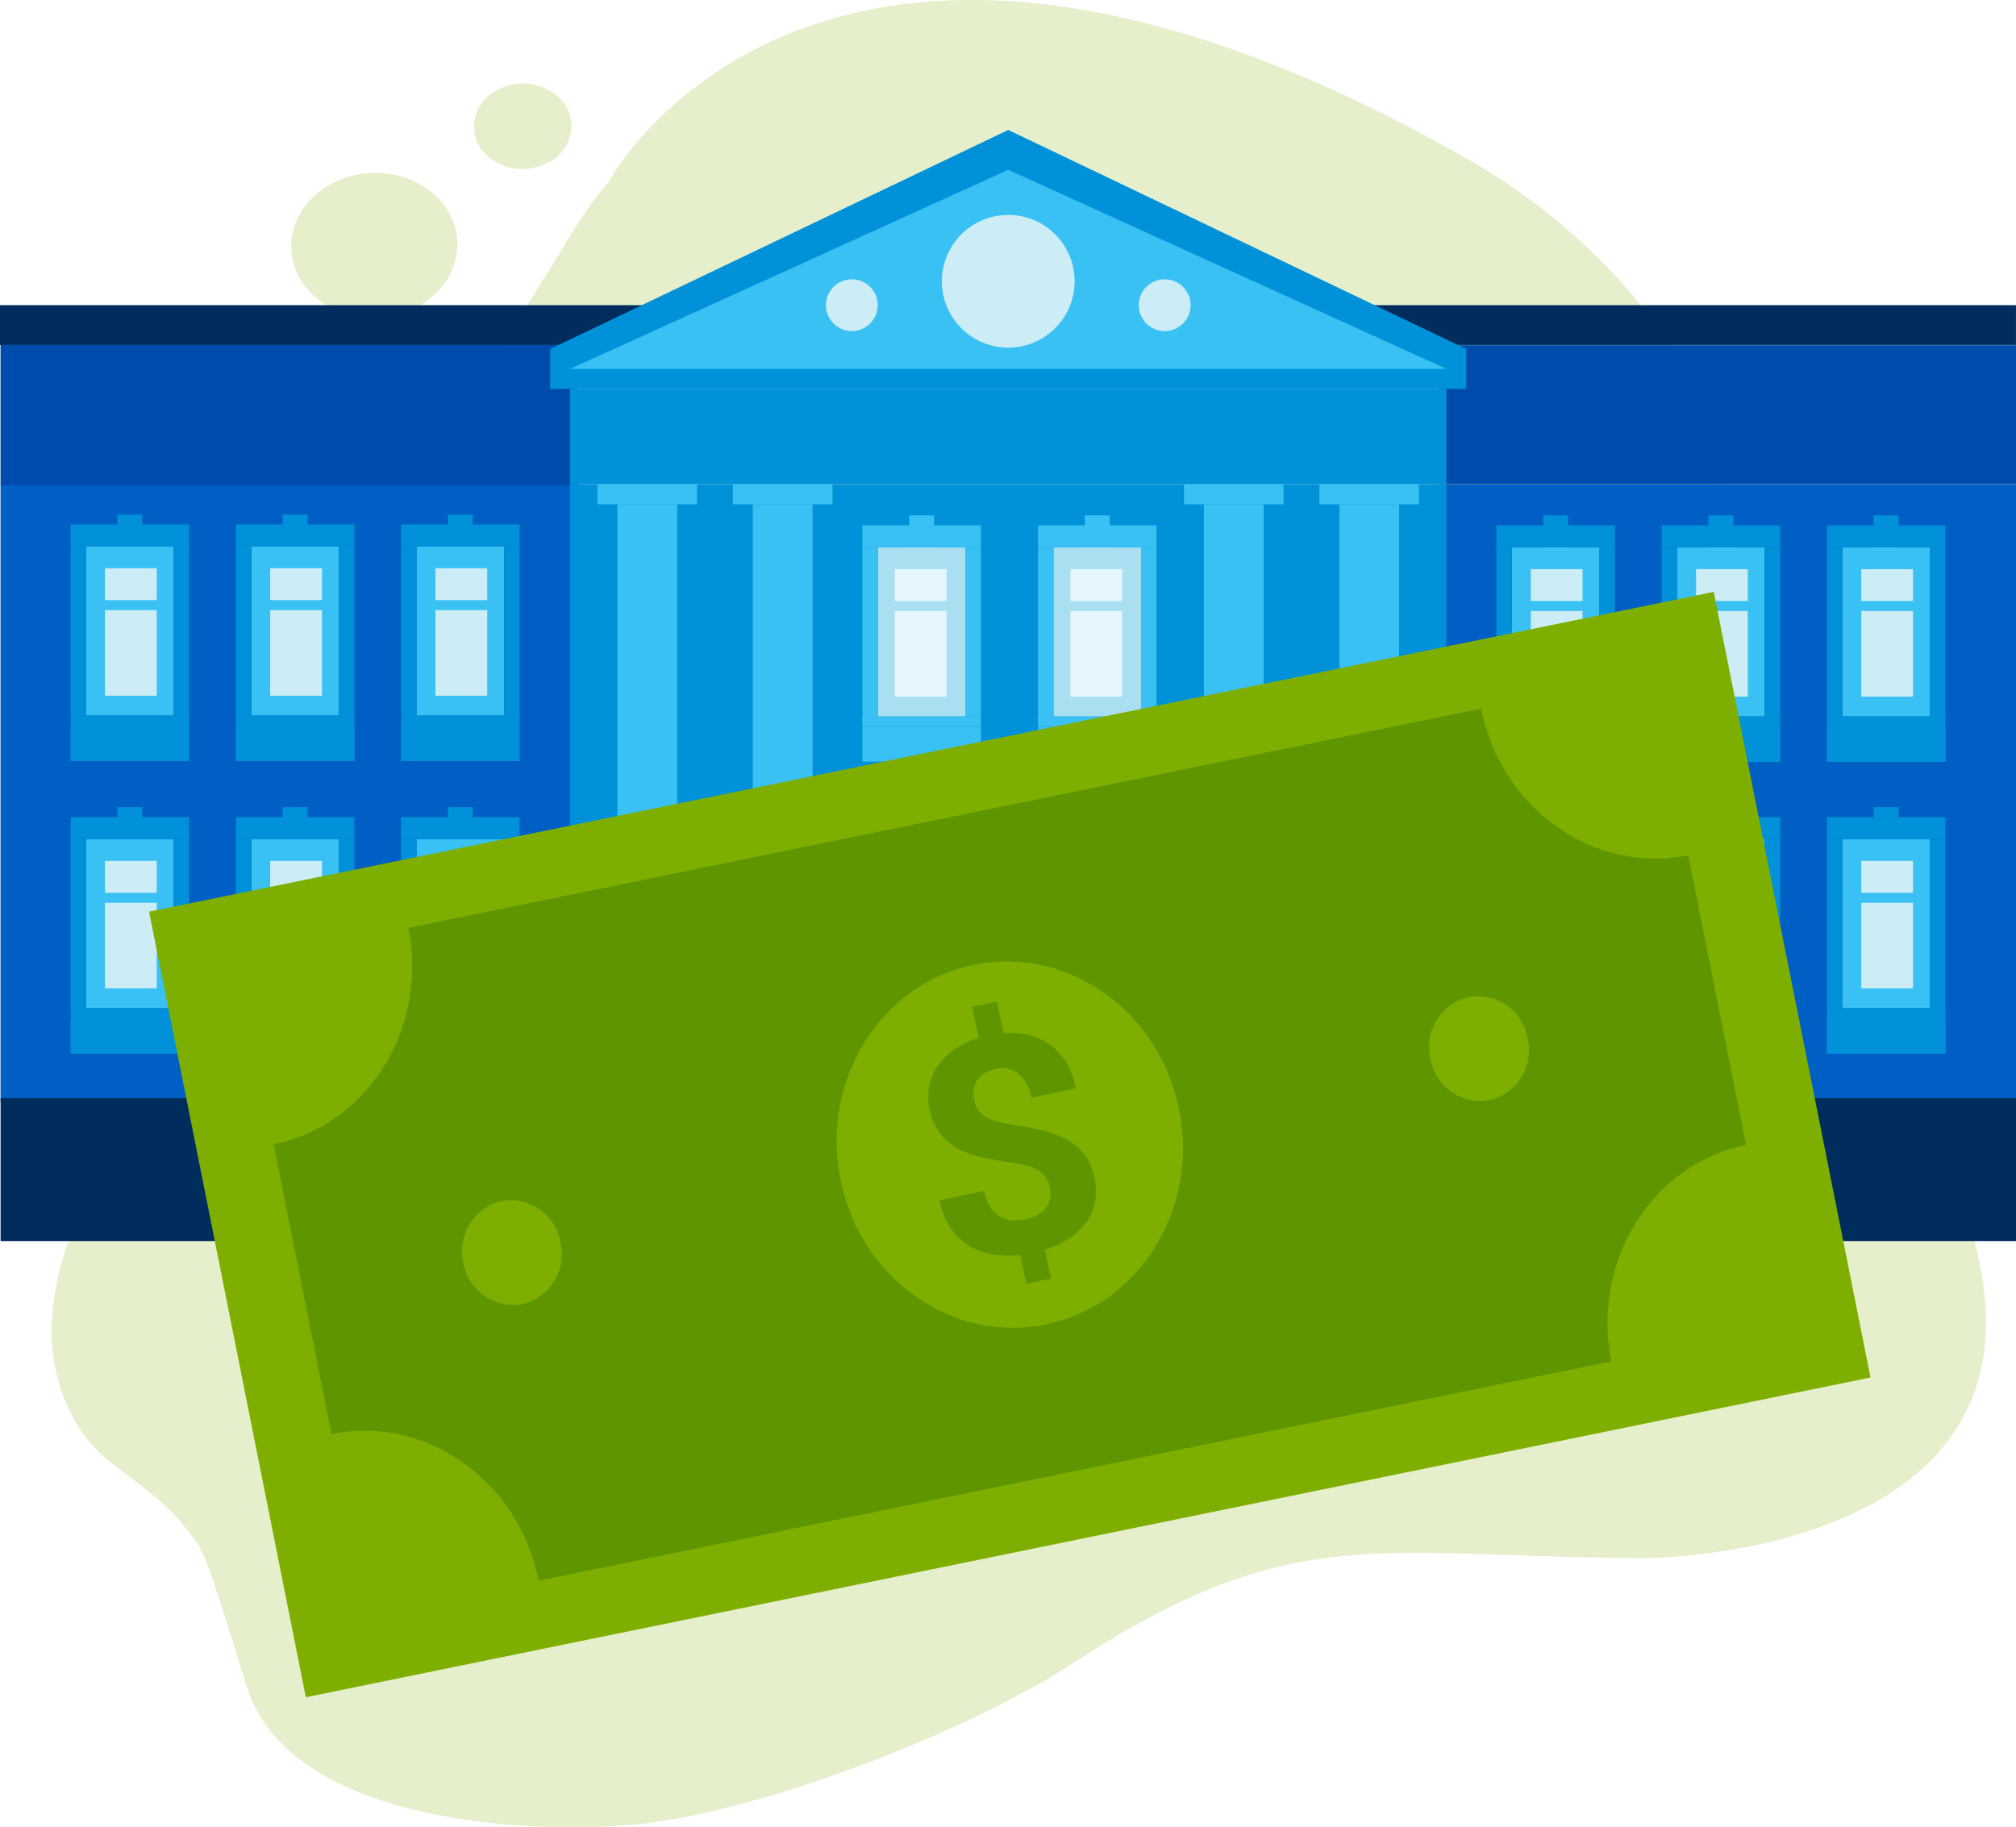 <svg id="Group_11863" data-name="Group 11863" xmlns="http://www.w3.org/2000/svg" xmlns:xlink="http://www.w3.org/1999/xlink" width="200" height="181.302" viewBox="0 0 200 181.302">
  <defs>
    <style>
      .cls-1 {
        fill: none;
      }

      .cls-2 {
        clip-path: url(#clip-path);
      }

      .cls-3 {
        opacity: 0.2;
      }

      .cls-4 {
        clip-path: url(#clip-path-3);
      }

      .cls-5 {
        fill: #7eaf00;
      }

      .cls-6 {
        clip-path: url(#clip-path-4);
      }

      .cls-7 {
        clip-path: url(#clip-path-5);
      }

      .cls-8 {
        fill: #005fc5;
      }

      .cls-9 {
        fill: #004cac;
      }

      .cls-10 {
        fill: #002d5e;
      }

      .cls-11 {
        mix-blend-mode: multiply;
        isolation: isolate;
      }

      .cls-12 {
        clip-path: url(#clip-path-7);
      }

      .cls-13 {
        fill: #0091d9;
      }

      .cls-14 {
        fill: #39c1f3;
      }

      .cls-15 {
        fill: #ccecf6;
      }

      .cls-16 {
        fill: #7ecbf2;
      }

      .cls-17 {
        fill: #aadff1;
      }

      .cls-18 {
        fill: #e6f6fe;
      }

      .cls-19 {
        fill: #5f9600;
      }
    </style>
    <clipPath id="clip-path">
      <rect id="Rectangle_9758" data-name="Rectangle 9758" class="cls-1" width="200" height="181.302"/>
    </clipPath>
    <clipPath id="clip-path-3">
      <rect id="Rectangle_9556" data-name="Rectangle 9556" class="cls-1" width="194.04" height="181.302"/>
    </clipPath>
    <clipPath id="clip-path-4">
      <rect id="Rectangle_9557" data-name="Rectangle 9557" class="cls-1" width="9.708" height="8.463"/>
    </clipPath>
    <clipPath id="clip-path-5">
      <rect id="Rectangle_9558" data-name="Rectangle 9558" class="cls-1" width="16.491" height="14.376"/>
    </clipPath>
    <clipPath id="clip-path-7">
      <rect id="Rectangle_9564" data-name="Rectangle 9564" class="cls-1" width="11.756" height="3.456"/>
    </clipPath>
  </defs>
  <g id="Group_11862" data-name="Group 11862" class="cls-2">
    <g id="Group_11799" data-name="Group 11799">
      <g id="Group_11798" data-name="Group 11798" class="cls-2">
        <g id="Group_11791" data-name="Group 11791" class="cls-3" transform="translate(2.98)">
          <g id="Group_11790" data-name="Group 11790">
            <g id="Group_11789" data-name="Group 11789" class="cls-4">
              <path id="Path_10751" data-name="Path 10751" class="cls-5" d="M198.786,125.958c-3.724-19.833-19.737-34.757-23.1-55.7-1.161-7.227-.563-14.212-1.82-21.445-2.6-14.941-15.021-26.719-25.525-32.758C83.5-21.231,62.623,18.107,62.623,18.107c-4.644,4.99-10.983,20.1-17.339,22.021-5.556,1.676-19.848-.34-25.407,1.582-3.625,1.253-7.663,2.444-9.934,5.887C6.133,53.376,3.414,59.818,6.794,68.03,10.51,77.057,15.022,86.7,16,96.252a34.534,34.534,0,0,1-1.161,13.423c-1.177,3.894-3.081,7.3-4.676,10.909a27.4,27.4,0,0,0-2.775,11.975c.132,4.4,1.964,9.313,5.334,12.085,3.947,3.247,6.09,4.166,9.163,8.552,1.327,1.894,4.329,12.816,5.168,14.991,5.123,13.279,30.017,13.96,39.832,12.654,12.392-1.649,31.594-9.145,41.8-15.786,21.847-14.22,29.664-10.6,56.727-10.449,0,0,38.757.04,33.372-28.646" transform="translate(-5.259 0)"/>
            </g>
          </g>
        </g>
        <g id="Group_11794" data-name="Group 11794" class="cls-3" transform="translate(47 8.296)">
          <g id="Group_11793" data-name="Group 11793">
            <g id="Group_11792" data-name="Group 11792" class="cls-6">
              <path id="Path_10752" data-name="Path 10752" class="cls-5" d="M92.012,16.731a3.985,3.985,0,0,1-1.822,5.79,5.219,5.219,0,0,1-6.617-1.509,3.985,3.985,0,0,1,1.822-5.79,5.219,5.219,0,0,1,6.617,1.509" transform="translate(-82.938 -14.64)"/>
            </g>
          </g>
        </g>
        <g id="Group_11797" data-name="Group 11797" class="cls-3" transform="translate(28.888 17.151)">
          <g id="Group_11796" data-name="Group 11796">
            <g id="Group_11795" data-name="Group 11795" class="cls-7">
              <path id="Path_10753" data-name="Path 10753" class="cls-5" d="M66.39,33.817c2.249,3.423.864,7.827-3.1,9.835s-8.991.862-11.241-2.562-.863-7.826,3.1-9.835,8.991-.861,11.24,2.562" transform="translate(-50.977 -30.266)"/>
            </g>
          </g>
        </g>
      </g>
    </g>
    <rect id="Rectangle_9560" data-name="Rectangle 9560" class="cls-8" width="57.248" height="61.249" transform="translate(142.751 48.063)"/>
    <rect id="Rectangle_9561" data-name="Rectangle 9561" class="cls-9" width="57.298" height="13.793" transform="translate(142.701 34.253)"/>
    <rect id="Rectangle_9562" data-name="Rectangle 9562" class="cls-10" width="69.152" height="3.951" transform="translate(130.846 30.281)"/>
    <g id="Group_11804" data-name="Group 11804">
      <g id="Group_11803" data-name="Group 11803" class="cls-2">
        <g id="Group_11802" data-name="Group 11802" class="cls-11" transform="translate(181.24 72.118)">
          <g id="Group_11801" data-name="Group 11801">
            <g id="Group_11800" data-name="Group 11800" class="cls-12">
              <rect id="Rectangle_9563" data-name="Rectangle 9563" class="cls-13" width="11.756" height="3.456"/>
            </g>
          </g>
        </g>
      </g>
    </g>
    <rect id="Rectangle_9566" data-name="Rectangle 9566" class="cls-14" width="8.694" height="16.794" transform="translate(182.771 54.3)"/>
    <rect id="Rectangle_9567" data-name="Rectangle 9567" class="cls-15" width="5.137" height="12.645" transform="translate(184.648 56.474)"/>
    <rect id="Rectangle_9568" data-name="Rectangle 9568" class="cls-14" width="6.915" height="0.988" transform="translate(183.759 59.635)"/>
    <rect id="Rectangle_9569" data-name="Rectangle 9569" class="cls-13" width="11.756" height="2.173" transform="translate(181.24 52.128)"/>
    <rect id="Rectangle_9570" data-name="Rectangle 9570" class="cls-13" width="2.47" height="3.162" transform="translate(185.883 51.139)"/>
    <rect id="Rectangle_9571" data-name="Rectangle 9571" class="cls-13" width="1.531" height="17.305" transform="translate(191.465 54.301)"/>
    <rect id="Rectangle_9572" data-name="Rectangle 9572" class="cls-13" width="1.531" height="16.794" transform="translate(181.24 54.3)"/>
    <rect id="Rectangle_9573" data-name="Rectangle 9573" class="cls-13" width="11.741" height="4.518" transform="translate(181.253 71.081)"/>
    <g id="Group_11809" data-name="Group 11809">
      <g id="Group_11808" data-name="Group 11808" class="cls-2">
        <g id="Group_11807" data-name="Group 11807" class="cls-11" transform="translate(164.847 72.118)">
          <g id="Group_11806" data-name="Group 11806">
            <g id="Group_11805" data-name="Group 11805" class="cls-12">
              <rect id="Rectangle_9574" data-name="Rectangle 9574" class="cls-13" width="11.756" height="3.456"/>
            </g>
          </g>
        </g>
      </g>
    </g>
    <rect id="Rectangle_9577" data-name="Rectangle 9577" class="cls-14" width="8.694" height="16.794" transform="translate(166.378 54.3)"/>
    <rect id="Rectangle_9578" data-name="Rectangle 9578" class="cls-15" width="5.137" height="12.645" transform="translate(168.255 56.474)"/>
    <rect id="Rectangle_9579" data-name="Rectangle 9579" class="cls-14" width="6.915" height="0.988" transform="translate(167.366 59.635)"/>
    <rect id="Rectangle_9580" data-name="Rectangle 9580" class="cls-13" width="11.756" height="2.173" transform="translate(164.847 52.128)"/>
    <rect id="Rectangle_9581" data-name="Rectangle 9581" class="cls-13" width="2.47" height="3.162" transform="translate(169.49 51.139)"/>
    <rect id="Rectangle_9582" data-name="Rectangle 9582" class="cls-13" width="1.531" height="17.305" transform="translate(175.071 54.301)"/>
    <rect id="Rectangle_9583" data-name="Rectangle 9583" class="cls-13" width="1.531" height="16.794" transform="translate(164.847 54.3)"/>
    <rect id="Rectangle_9584" data-name="Rectangle 9584" class="cls-13" width="11.741" height="4.518" transform="translate(164.86 71.081)"/>
    <g id="Group_11814" data-name="Group 11814">
      <g id="Group_11813" data-name="Group 11813" class="cls-2">
        <g id="Group_11812" data-name="Group 11812" class="cls-11" transform="translate(148.454 72.118)">
          <g id="Group_11811" data-name="Group 11811">
            <g id="Group_11810" data-name="Group 11810" class="cls-12">
              <rect id="Rectangle_9585" data-name="Rectangle 9585" class="cls-13" width="11.756" height="3.456"/>
            </g>
          </g>
        </g>
      </g>
    </g>
    <rect id="Rectangle_9588" data-name="Rectangle 9588" class="cls-14" width="8.694" height="16.794" transform="translate(149.985 54.3)"/>
    <rect id="Rectangle_9589" data-name="Rectangle 9589" class="cls-15" width="5.137" height="12.645" transform="translate(151.862 56.474)"/>
    <rect id="Rectangle_9590" data-name="Rectangle 9590" class="cls-14" width="6.915" height="0.988" transform="translate(150.973 59.635)"/>
    <rect id="Rectangle_9591" data-name="Rectangle 9591" class="cls-13" width="11.756" height="2.173" transform="translate(148.454 52.128)"/>
    <rect id="Rectangle_9592" data-name="Rectangle 9592" class="cls-13" width="2.47" height="3.162" transform="translate(153.097 51.139)"/>
    <rect id="Rectangle_9593" data-name="Rectangle 9593" class="cls-13" width="1.531" height="17.305" transform="translate(158.679 54.301)"/>
    <rect id="Rectangle_9594" data-name="Rectangle 9594" class="cls-13" width="1.531" height="16.794" transform="translate(148.454 54.3)"/>
    <rect id="Rectangle_9595" data-name="Rectangle 9595" class="cls-13" width="11.741" height="4.518" transform="translate(148.467 71.081)"/>
    <g id="Group_11819" data-name="Group 11819">
      <g id="Group_11818" data-name="Group 11818" class="cls-2">
        <g id="Group_11817" data-name="Group 11817" class="cls-11" transform="translate(181.24 101.067)">
          <g id="Group_11816" data-name="Group 11816">
            <g id="Group_11815" data-name="Group 11815" class="cls-12">
              <rect id="Rectangle_9596" data-name="Rectangle 9596" class="cls-13" width="11.756" height="3.456" transform="translate(0 0)"/>
            </g>
          </g>
        </g>
      </g>
    </g>
    <rect id="Rectangle_9599" data-name="Rectangle 9599" class="cls-14" width="8.694" height="16.794" transform="translate(182.771 83.25)"/>
    <rect id="Rectangle_9600" data-name="Rectangle 9600" class="cls-15" width="5.137" height="12.645" transform="translate(184.648 85.423)"/>
    <rect id="Rectangle_9601" data-name="Rectangle 9601" class="cls-14" width="6.915" height="0.988" transform="translate(183.759 88.585)"/>
    <rect id="Rectangle_9602" data-name="Rectangle 9602" class="cls-13" width="11.756" height="2.173" transform="translate(181.24 81.077)"/>
    <rect id="Rectangle_9603" data-name="Rectangle 9603" class="cls-13" width="2.47" height="3.162" transform="translate(185.883 80.089)"/>
    <rect id="Rectangle_9604" data-name="Rectangle 9604" class="cls-13" width="1.531" height="17.305" transform="translate(191.465 83.25)"/>
    <rect id="Rectangle_9605" data-name="Rectangle 9605" class="cls-13" width="1.531" height="16.794" transform="translate(181.24 83.25)"/>
    <rect id="Rectangle_9606" data-name="Rectangle 9606" class="cls-13" width="11.741" height="4.518" transform="translate(181.253 100.03)"/>
    <g id="Group_11824" data-name="Group 11824">
      <g id="Group_11823" data-name="Group 11823" class="cls-2">
        <g id="Group_11822" data-name="Group 11822" class="cls-11" transform="translate(164.847 101.067)">
          <g id="Group_11821" data-name="Group 11821">
            <g id="Group_11820" data-name="Group 11820" class="cls-12">
              <rect id="Rectangle_9607" data-name="Rectangle 9607" class="cls-13" width="11.756" height="3.456" transform="translate(0 0)"/>
            </g>
          </g>
        </g>
      </g>
    </g>
    <rect id="Rectangle_9610" data-name="Rectangle 9610" class="cls-14" width="8.694" height="16.794" transform="translate(166.378 83.25)"/>
    <rect id="Rectangle_9611" data-name="Rectangle 9611" class="cls-15" width="5.137" height="12.645" transform="translate(168.255 85.423)"/>
    <rect id="Rectangle_9612" data-name="Rectangle 9612" class="cls-14" width="6.915" height="0.988" transform="translate(167.366 88.585)"/>
    <rect id="Rectangle_9613" data-name="Rectangle 9613" class="cls-13" width="11.756" height="2.173" transform="translate(164.847 81.077)"/>
    <rect id="Rectangle_9614" data-name="Rectangle 9614" class="cls-13" width="2.47" height="3.162" transform="translate(169.49 80.089)"/>
    <rect id="Rectangle_9615" data-name="Rectangle 9615" class="cls-13" width="1.531" height="17.305" transform="translate(175.071 83.25)"/>
    <rect id="Rectangle_9616" data-name="Rectangle 9616" class="cls-13" width="1.531" height="16.794" transform="translate(164.847 83.25)"/>
    <rect id="Rectangle_9617" data-name="Rectangle 9617" class="cls-13" width="11.741" height="4.518" transform="translate(164.86 100.03)"/>
    <g id="Group_11829" data-name="Group 11829">
      <g id="Group_11828" data-name="Group 11828" class="cls-2">
        <g id="Group_11827" data-name="Group 11827" class="cls-11" transform="translate(148.454 101.067)">
          <g id="Group_11826" data-name="Group 11826">
            <g id="Group_11825" data-name="Group 11825" class="cls-12">
              <rect id="Rectangle_9618" data-name="Rectangle 9618" class="cls-13" width="11.756" height="3.456" transform="translate(0 0)"/>
            </g>
          </g>
        </g>
      </g>
    </g>
    <rect id="Rectangle_9621" data-name="Rectangle 9621" class="cls-14" width="8.694" height="16.794" transform="translate(149.985 83.25)"/>
    <rect id="Rectangle_9622" data-name="Rectangle 9622" class="cls-15" width="5.137" height="12.645" transform="translate(151.862 85.423)"/>
    <rect id="Rectangle_9623" data-name="Rectangle 9623" class="cls-14" width="6.915" height="0.988" transform="translate(150.973 88.585)"/>
    <rect id="Rectangle_9624" data-name="Rectangle 9624" class="cls-13" width="11.756" height="2.173" transform="translate(148.454 81.077)"/>
    <rect id="Rectangle_9625" data-name="Rectangle 9625" class="cls-13" width="2.47" height="3.162" transform="translate(153.097 80.089)"/>
    <rect id="Rectangle_9626" data-name="Rectangle 9626" class="cls-13" width="1.531" height="17.305" transform="translate(158.679 83.25)"/>
    <rect id="Rectangle_9627" data-name="Rectangle 9627" class="cls-13" width="1.531" height="16.794" transform="translate(148.454 83.25)"/>
    <rect id="Rectangle_9628" data-name="Rectangle 9628" class="cls-13" width="11.741" height="4.518" transform="translate(148.467 100.03)"/>
    <rect id="Rectangle_9629" data-name="Rectangle 9629" class="cls-8" width="57.248" height="61.249" transform="translate(0.051 48.063)"/>
    <rect id="Rectangle_9630" data-name="Rectangle 9630" class="cls-9" width="57.298" height="13.947" transform="translate(0.051 34.205)"/>
    <rect id="Rectangle_9631" data-name="Rectangle 9631" class="cls-10" width="68.201" height="3.951" transform="translate(0 30.281)"/>
    <rect id="Rectangle_9632" data-name="Rectangle 9632" class="cls-10" width="199.942" height="14.176" transform="translate(0.058 108.966)"/>
    <g id="Group_11834" data-name="Group 11834">
      <g id="Group_11833" data-name="Group 11833" class="cls-2">
        <g id="Group_11832" data-name="Group 11832" class="cls-11" transform="translate(39.792 101.067)">
          <g id="Group_11831" data-name="Group 11831">
            <g id="Group_11830" data-name="Group 11830" class="cls-12">
              <rect id="Rectangle_9633" data-name="Rectangle 9633" class="cls-13" width="11.756" height="3.456" transform="translate(0 0)"/>
            </g>
          </g>
        </g>
      </g>
    </g>
    <rect id="Rectangle_9636" data-name="Rectangle 9636" class="cls-14" width="8.694" height="16.794" transform="translate(41.323 83.25)"/>
    <rect id="Rectangle_9637" data-name="Rectangle 9637" class="cls-15" width="5.137" height="12.645" transform="translate(43.2 85.423)"/>
    <rect id="Rectangle_9638" data-name="Rectangle 9638" class="cls-14" width="6.915" height="0.988" transform="translate(42.311 88.585)"/>
    <rect id="Rectangle_9639" data-name="Rectangle 9639" class="cls-13" width="11.756" height="2.173" transform="translate(39.792 81.077)"/>
    <rect id="Rectangle_9640" data-name="Rectangle 9640" class="cls-13" width="2.47" height="3.162" transform="translate(44.435 80.089)"/>
    <rect id="Rectangle_9641" data-name="Rectangle 9641" class="cls-13" width="1.531" height="17.305" transform="translate(50.017 83.25)"/>
    <rect id="Rectangle_9642" data-name="Rectangle 9642" class="cls-13" width="1.531" height="16.794" transform="translate(39.792 83.25)"/>
    <rect id="Rectangle_9643" data-name="Rectangle 9643" class="cls-13" width="11.741" height="4.518" transform="translate(39.805 100.03)"/>
    <g id="Group_11839" data-name="Group 11839">
      <g id="Group_11838" data-name="Group 11838" class="cls-2">
        <g id="Group_11837" data-name="Group 11837" class="cls-11" transform="translate(23.399 101.067)">
          <g id="Group_11836" data-name="Group 11836">
            <g id="Group_11835" data-name="Group 11835" class="cls-12">
              <rect id="Rectangle_9644" data-name="Rectangle 9644" class="cls-13" width="11.756" height="3.456" transform="translate(0 0)"/>
            </g>
          </g>
        </g>
      </g>
    </g>
    <rect id="Rectangle_9647" data-name="Rectangle 9647" class="cls-14" width="8.694" height="16.794" transform="translate(24.93 83.25)"/>
    <rect id="Rectangle_9648" data-name="Rectangle 9648" class="cls-15" width="5.137" height="12.645" transform="translate(26.807 85.423)"/>
    <rect id="Rectangle_9649" data-name="Rectangle 9649" class="cls-14" width="6.915" height="0.988" transform="translate(25.919 88.585)"/>
    <rect id="Rectangle_9650" data-name="Rectangle 9650" class="cls-13" width="11.756" height="2.173" transform="translate(23.399 81.077)"/>
    <rect id="Rectangle_9651" data-name="Rectangle 9651" class="cls-13" width="2.47" height="3.162" transform="translate(28.042 80.089)"/>
    <rect id="Rectangle_9652" data-name="Rectangle 9652" class="cls-13" width="1.531" height="17.305" transform="translate(33.624 83.25)"/>
    <rect id="Rectangle_9653" data-name="Rectangle 9653" class="cls-13" width="1.531" height="16.794" transform="translate(23.399 83.25)"/>
    <rect id="Rectangle_9654" data-name="Rectangle 9654" class="cls-13" width="11.741" height="4.518" transform="translate(23.412 100.03)"/>
    <g id="Group_11844" data-name="Group 11844">
      <g id="Group_11843" data-name="Group 11843" class="cls-2">
        <g id="Group_11842" data-name="Group 11842" class="cls-11" transform="translate(7.006 101.067)">
          <g id="Group_11841" data-name="Group 11841">
            <g id="Group_11840" data-name="Group 11840" class="cls-12">
              <rect id="Rectangle_9655" data-name="Rectangle 9655" class="cls-13" width="11.756" height="3.456" transform="translate(0 0)"/>
            </g>
          </g>
        </g>
      </g>
    </g>
    <rect id="Rectangle_9658" data-name="Rectangle 9658" class="cls-14" width="8.694" height="16.794" transform="translate(8.537 83.25)"/>
    <rect id="Rectangle_9659" data-name="Rectangle 9659" class="cls-15" width="5.137" height="12.645" transform="translate(10.415 85.423)"/>
    <rect id="Rectangle_9660" data-name="Rectangle 9660" class="cls-14" width="6.915" height="0.988" transform="translate(9.525 88.585)"/>
    <rect id="Rectangle_9661" data-name="Rectangle 9661" class="cls-13" width="11.756" height="2.173" transform="translate(7.006 81.077)"/>
    <rect id="Rectangle_9662" data-name="Rectangle 9662" class="cls-13" width="2.47" height="3.162" transform="translate(11.649 80.089)"/>
    <rect id="Rectangle_9663" data-name="Rectangle 9663" class="cls-13" width="1.531" height="17.305" transform="translate(17.231 83.25)"/>
    <rect id="Rectangle_9664" data-name="Rectangle 9664" class="cls-13" width="1.531" height="16.794" transform="translate(7.006 83.25)"/>
    <rect id="Rectangle_9665" data-name="Rectangle 9665" class="cls-13" width="11.741" height="4.518" transform="translate(7.019 100.03)"/>
    <g id="Group_11849" data-name="Group 11849">
      <g id="Group_11848" data-name="Group 11848" class="cls-2">
        <g id="Group_11847" data-name="Group 11847" class="cls-11" transform="translate(39.792 72.03)">
          <g id="Group_11846" data-name="Group 11846">
            <g id="Group_11845" data-name="Group 11845" class="cls-12">
              <rect id="Rectangle_9666" data-name="Rectangle 9666" class="cls-13" width="11.756" height="3.456" transform="translate(0 0)"/>
            </g>
          </g>
        </g>
      </g>
    </g>
    <rect id="Rectangle_9669" data-name="Rectangle 9669" class="cls-14" width="8.694" height="16.794" transform="translate(41.323 54.213)"/>
    <rect id="Rectangle_9670" data-name="Rectangle 9670" class="cls-15" width="5.137" height="12.645" transform="translate(43.2 56.387)"/>
    <rect id="Rectangle_9671" data-name="Rectangle 9671" class="cls-14" width="6.915" height="0.988" transform="translate(42.311 59.548)"/>
    <rect id="Rectangle_9672" data-name="Rectangle 9672" class="cls-13" width="11.756" height="2.173" transform="translate(39.792 52.041)"/>
    <rect id="Rectangle_9673" data-name="Rectangle 9673" class="cls-13" width="2.47" height="3.162" transform="translate(44.435 51.052)"/>
    <rect id="Rectangle_9674" data-name="Rectangle 9674" class="cls-13" width="1.531" height="17.305" transform="translate(50.017 54.214)"/>
    <rect id="Rectangle_9675" data-name="Rectangle 9675" class="cls-13" width="1.531" height="16.794" transform="translate(39.792 54.213)"/>
    <rect id="Rectangle_9676" data-name="Rectangle 9676" class="cls-13" width="11.741" height="4.518" transform="translate(39.805 70.993)"/>
    <g id="Group_11854" data-name="Group 11854">
      <g id="Group_11853" data-name="Group 11853" class="cls-2">
        <g id="Group_11852" data-name="Group 11852" class="cls-11" transform="translate(23.399 72.03)">
          <g id="Group_11851" data-name="Group 11851">
            <g id="Group_11850" data-name="Group 11850" class="cls-12">
              <rect id="Rectangle_9677" data-name="Rectangle 9677" class="cls-13" width="11.756" height="3.456" transform="translate(0 0)"/>
            </g>
          </g>
        </g>
      </g>
    </g>
    <rect id="Rectangle_9680" data-name="Rectangle 9680" class="cls-14" width="8.694" height="16.794" transform="translate(24.93 54.213)"/>
    <rect id="Rectangle_9681" data-name="Rectangle 9681" class="cls-15" width="5.137" height="12.645" transform="translate(26.807 56.387)"/>
    <rect id="Rectangle_9682" data-name="Rectangle 9682" class="cls-14" width="6.915" height="0.988" transform="translate(25.919 59.548)"/>
    <rect id="Rectangle_9683" data-name="Rectangle 9683" class="cls-13" width="11.756" height="2.173" transform="translate(23.399 52.041)"/>
    <rect id="Rectangle_9684" data-name="Rectangle 9684" class="cls-13" width="2.47" height="3.162" transform="translate(28.042 51.052)"/>
    <rect id="Rectangle_9685" data-name="Rectangle 9685" class="cls-13" width="1.531" height="17.305" transform="translate(33.624 54.214)"/>
    <rect id="Rectangle_9686" data-name="Rectangle 9686" class="cls-13" width="1.531" height="16.794" transform="translate(23.399 54.213)"/>
    <rect id="Rectangle_9687" data-name="Rectangle 9687" class="cls-13" width="11.741" height="4.518" transform="translate(23.412 70.993)"/>
    <g id="Group_11859" data-name="Group 11859">
      <g id="Group_11858" data-name="Group 11858" class="cls-2">
        <g id="Group_11857" data-name="Group 11857" class="cls-11" transform="translate(7.006 72.03)">
          <g id="Group_11856" data-name="Group 11856">
            <g id="Group_11855" data-name="Group 11855" class="cls-12">
              <rect id="Rectangle_9688" data-name="Rectangle 9688" class="cls-13" width="11.756" height="3.456" transform="translate(0 0)"/>
            </g>
          </g>
        </g>
      </g>
    </g>
    <rect id="Rectangle_9691" data-name="Rectangle 9691" class="cls-14" width="8.694" height="16.794" transform="translate(8.537 54.213)"/>
    <rect id="Rectangle_9692" data-name="Rectangle 9692" class="cls-15" width="5.137" height="12.645" transform="translate(10.415 56.387)"/>
    <rect id="Rectangle_9693" data-name="Rectangle 9693" class="cls-14" width="6.915" height="0.988" transform="translate(9.525 59.548)"/>
    <rect id="Rectangle_9694" data-name="Rectangle 9694" class="cls-13" width="11.756" height="2.173" transform="translate(7.006 52.041)"/>
    <rect id="Rectangle_9695" data-name="Rectangle 9695" class="cls-13" width="2.47" height="3.162" transform="translate(11.649 51.052)"/>
    <rect id="Rectangle_9696" data-name="Rectangle 9696" class="cls-13" width="1.531" height="17.305" transform="translate(17.231 54.214)"/>
    <rect id="Rectangle_9697" data-name="Rectangle 9697" class="cls-13" width="1.531" height="16.794" transform="translate(7.006 54.213)"/>
    <rect id="Rectangle_9698" data-name="Rectangle 9698" class="cls-13" width="11.741" height="4.518" transform="translate(7.019 70.993)"/>
    <rect id="Rectangle_9699" data-name="Rectangle 9699" class="cls-13" width="86.934" height="61.249" transform="translate(56.558 48.063)"/>
    <rect id="Rectangle_9700" data-name="Rectangle 9700" class="cls-14" width="9.879" height="1.975" transform="translate(59.274 48.063)"/>
    <rect id="Rectangle_9701" data-name="Rectangle 9701" class="cls-14" width="5.928" height="55.322" transform="translate(61.25 50.039)"/>
    <rect id="Rectangle_9702" data-name="Rectangle 9702" class="cls-14" width="9.879" height="3.952" transform="translate(59.274 105.361)"/>
    <rect id="Rectangle_9703" data-name="Rectangle 9703" class="cls-14" width="9.879" height="1.975" transform="translate(72.709 48.063)"/>
    <rect id="Rectangle_9704" data-name="Rectangle 9704" class="cls-14" width="5.927" height="55.322" transform="translate(74.685 50.039)"/>
    <rect id="Rectangle_9705" data-name="Rectangle 9705" class="cls-14" width="9.879" height="3.952" transform="translate(72.709 105.361)"/>
    <rect id="Rectangle_9706" data-name="Rectangle 9706" class="cls-14" width="9.879" height="1.975" transform="translate(130.897 48.063)"/>
    <rect id="Rectangle_9707" data-name="Rectangle 9707" class="cls-14" width="5.927" height="55.322" transform="translate(132.873 50.039)"/>
    <rect id="Rectangle_9708" data-name="Rectangle 9708" class="cls-14" width="9.879" height="3.952" transform="translate(130.897 105.361)"/>
    <rect id="Rectangle_9709" data-name="Rectangle 9709" class="cls-14" width="9.879" height="1.975" transform="translate(117.462 48.063)"/>
    <rect id="Rectangle_9710" data-name="Rectangle 9710" class="cls-14" width="5.927" height="55.322" transform="translate(119.437 50.039)"/>
    <rect id="Rectangle_9711" data-name="Rectangle 9711" class="cls-14" width="9.879" height="3.952" transform="translate(117.462 105.361)"/>
    <rect id="Rectangle_9712" data-name="Rectangle 9712" class="cls-13" width="94.227" height="2.109" transform="translate(52.911 108.384)"/>
    <rect id="Rectangle_9713" data-name="Rectangle 9713" class="cls-8" width="94.227" height="2.109" transform="translate(52.911 110.492)"/>
    <rect id="Rectangle_9714" data-name="Rectangle 9714" class="cls-13" width="94.227" height="2.108" transform="translate(52.911 112.601)"/>
    <rect id="Rectangle_9715" data-name="Rectangle 9715" class="cls-8" width="94.227" height="2.109" transform="translate(52.911 114.709)"/>
    <rect id="Rectangle_9716" data-name="Rectangle 9716" class="cls-13" width="94.227" height="2.109" transform="translate(52.911 116.817)"/>
    <rect id="Rectangle_9717" data-name="Rectangle 9717" class="cls-8" width="94.227" height="2.108" transform="translate(52.911 118.926)"/>
    <rect id="Rectangle_9718" data-name="Rectangle 9718" class="cls-13" width="94.227" height="2.109" transform="translate(52.911 121.034)"/>
    <rect id="Rectangle_9719" data-name="Rectangle 9719" class="cls-16" width="9.449" height="16.199" transform="translate(43.559 106.944)"/>
    <rect id="Rectangle_9720" data-name="Rectangle 9720" class="cls-16" width="6.749" height="1.35" transform="translate(44.909 105.594)"/>
    <g id="Group_11861" data-name="Group 11861">
      <g id="Group_11860" data-name="Group 11860" class="cls-2">
        <path id="Path_10754" data-name="Path 10754" class="cls-16" d="M84.129,169.661h-4.05l-1.753,4.382a3.866,3.866,0,0,0,.856,4.17l.9.9h4.05l.9-.9a3.866,3.866,0,0,0,.856-4.17Z" transform="translate(-33.82 -73.516)"/>
        <rect id="Rectangle_9721" data-name="Rectangle 9721" class="cls-16" width="9.449" height="16.199" transform="translate(147.041 106.944)"/>
        <rect id="Rectangle_9722" data-name="Rectangle 9722" class="cls-16" width="6.749" height="1.35" transform="translate(148.391 105.594)"/>
        <path id="Path_10755" data-name="Path 10755" class="cls-16" d="M262.688,169.661h4.049l1.753,4.382a3.868,3.868,0,0,1-.856,4.17l-.9.9h-4.049l-.9-.9a3.867,3.867,0,0,1-.856-4.17Z" transform="translate(-112.947 -73.516)"/>
        <rect id="Rectangle_9723" data-name="Rectangle 9723" class="cls-14" width="29.178" height="29.378" transform="translate(85.558 79.006)"/>
        <rect id="Rectangle_9724" data-name="Rectangle 9724" class="cls-17" width="11.659" height="27.33" transform="translate(88.061 80.926)"/>
        <rect id="Rectangle_9725" data-name="Rectangle 9725" class="cls-18" width="10.15" height="15.779" transform="translate(88.772 82.462)"/>
        <rect id="Rectangle_9726" data-name="Rectangle 9726" class="cls-17" width="1.093" height="26.114" transform="translate(93.378 81.31)"/>
        <rect id="Rectangle_9727" data-name="Rectangle 9727" class="cls-17" width="10.931" height="0.96" transform="translate(88.46 93.023)"/>
        <rect id="Rectangle_9728" data-name="Rectangle 9728" class="cls-17" width="10.931" height="0.96" transform="translate(88.46 87.359)"/>
        <rect id="Rectangle_9729" data-name="Rectangle 9729" class="cls-17" width="1.093" height="26.114" transform="translate(88.038 80.963)"/>
        <rect id="Rectangle_9730" data-name="Rectangle 9730" class="cls-17" width="1.093" height="26.114" transform="translate(98.589 80.963)"/>
        <rect id="Rectangle_9731" data-name="Rectangle 9731" class="cls-17" width="11.66" height="27.33" transform="translate(100.409 80.926)"/>
        <rect id="Rectangle_9732" data-name="Rectangle 9732" class="cls-18" width="10.15" height="15.779" transform="translate(101.121 82.462)"/>
        <rect id="Rectangle_9733" data-name="Rectangle 9733" class="cls-17" width="1.093" height="26.114" transform="translate(105.727 81.31)"/>
        <rect id="Rectangle_9734" data-name="Rectangle 9734" class="cls-17" width="10.931" height="0.96" transform="translate(100.808 93.023)"/>
        <rect id="Rectangle_9735" data-name="Rectangle 9735" class="cls-17" width="10.931" height="0.96" transform="translate(100.808 87.359)"/>
        <rect id="Rectangle_9736" data-name="Rectangle 9736" class="cls-17" width="1.093" height="26.114" transform="translate(100.42 80.963)"/>
        <rect id="Rectangle_9737" data-name="Rectangle 9737" class="cls-17" width="1.093" height="26.114" transform="translate(111 80.963)"/>
        <rect id="Rectangle_9738" data-name="Rectangle 9738" class="cls-14" width="11.756" height="3.456" transform="translate(85.558 72.118)"/>
        <rect id="Rectangle_9739" data-name="Rectangle 9739" class="cls-17" width="8.694" height="16.794" transform="translate(87.089 54.3)"/>
        <rect id="Rectangle_9740" data-name="Rectangle 9740" class="cls-18" width="5.137" height="12.645" transform="translate(88.769 56.474)"/>
        <rect id="Rectangle_9741" data-name="Rectangle 9741" class="cls-17" width="6.915" height="0.988" transform="translate(87.879 59.635)"/>
        <rect id="Rectangle_9742" data-name="Rectangle 9742" class="cls-14" width="11.756" height="2.173" transform="translate(85.558 52.128)"/>
        <rect id="Rectangle_9743" data-name="Rectangle 9743" class="cls-14" width="2.47" height="3.162" transform="translate(90.201 51.139)"/>
        <rect id="Rectangle_9744" data-name="Rectangle 9744" class="cls-14" width="1.531" height="17.305" transform="translate(85.558 54.301)"/>
        <rect id="Rectangle_9745" data-name="Rectangle 9745" class="cls-14" width="1.531" height="16.794" transform="translate(95.782 54.3)"/>
        <rect id="Rectangle_9746" data-name="Rectangle 9746" class="cls-14" width="11.756" height="1.023" transform="translate(85.558 71.095)"/>
        <rect id="Rectangle_9747" data-name="Rectangle 9747" class="cls-14" width="11.756" height="3.456" transform="translate(102.98 72.118)"/>
        <rect id="Rectangle_9748" data-name="Rectangle 9748" class="cls-17" width="8.694" height="16.794" transform="translate(104.511 54.3)"/>
        <rect id="Rectangle_9749" data-name="Rectangle 9749" class="cls-18" width="5.137" height="12.645" transform="translate(106.191 56.474)"/>
        <rect id="Rectangle_9750" data-name="Rectangle 9750" class="cls-17" width="6.915" height="0.988" transform="translate(105.302 59.635)"/>
        <rect id="Rectangle_9751" data-name="Rectangle 9751" class="cls-14" width="11.756" height="2.173" transform="translate(102.98 52.128)"/>
        <rect id="Rectangle_9752" data-name="Rectangle 9752" class="cls-14" width="2.47" height="3.162" transform="translate(107.623 51.139)"/>
        <rect id="Rectangle_9753" data-name="Rectangle 9753" class="cls-14" width="1.531" height="17.305" transform="translate(102.98 54.301)"/>
        <rect id="Rectangle_9754" data-name="Rectangle 9754" class="cls-14" width="1.531" height="16.794" transform="translate(113.205 54.3)"/>
        <rect id="Rectangle_9755" data-name="Rectangle 9755" class="cls-14" width="11.756" height="1.023" transform="translate(102.98 71.095)"/>
        <rect id="Rectangle_9756" data-name="Rectangle 9756" class="cls-13" width="86.934" height="9.474" transform="translate(56.558 38.579)"/>
        <path id="Path_10756" data-name="Path 10756" class="cls-13" d="M96.318,48.439V44.488l45.443-21.734L187.2,44.488v3.952Z" transform="translate(-41.736 -9.86)"/>
        <path id="Path_10757" data-name="Path 10757" class="cls-14" d="M186.739,49.485H99.805l43.467-19.758Z" transform="translate(-43.247 -12.881)"/>
        <path id="Path_10758" data-name="Path 10758" class="cls-15" d="M178.058,44.216a6.586,6.586,0,1,1-6.586-6.586,6.586,6.586,0,0,1,6.586,6.586" transform="translate(-71.447 -16.306)"/>
        <path id="Path_10759" data-name="Path 10759" class="cls-15" d="M149.728,51.472A2.569,2.569,0,1,1,147.16,48.9a2.568,2.568,0,0,1,2.568,2.569" transform="translate(-62.653 -21.19)"/>
        <path id="Path_10760" data-name="Path 10760" class="cls-15" d="M199.36,51.472a2.569,2.569,0,1,0,2.568-2.569,2.568,2.568,0,0,0-2.568,2.569" transform="translate(-86.385 -21.19)"/>
        <path id="Path_10761" data-name="Path 10761" class="cls-5" d="M196.876,181.585,41.651,213.314,26.1,135.366l155.224-31.729Z" transform="translate(-11.31 -44.907)"/>
        <path id="Path_10762" data-name="Path 10762" class="cls-19" d="M188.24,138.609l5.737,28.756c-9.373,1.916-15.353,11.525-13.368,21.48L74.188,210.6c-1.986-9.954-11.2-16.458-20.554-14.546L47.9,167.3c9.358-1.913,15.35-11.541,13.367-21.479l106.421-21.754c1.982,9.939,11.181,16.462,20.554,14.546" transform="translate(-20.755 -53.758)"/>
        <path id="Path_10763" data-name="Path 10763" class="cls-5" d="M180.447,183.088c1.966,9.854-3.962,19.378-13.24,21.275s-18.393-4.554-20.359-14.407,3.962-19.379,13.24-21.276,18.393,4.554,20.359,14.407" transform="translate(-63.468 -72.948)"/>
        <path id="Path_10764" data-name="Path 10764" class="cls-5" d="M259.988,178.643a5.1,5.1,0,0,1-3.8,6.1,5.046,5.046,0,0,1-5.839-4.132,5.1,5.1,0,0,1,3.8-6.1,5.045,5.045,0,0,1,5.839,4.132" transform="translate(-108.434 -75.577)"/>
        <path id="Path_10765" data-name="Path 10765" class="cls-5" d="M90.678,214.354a5.1,5.1,0,0,1-3.8,6.1,5.045,5.045,0,0,1-5.839-4.132,5.1,5.1,0,0,1,3.8-6.1,5.045,5.045,0,0,1,5.839,4.132" transform="translate(-35.07 -91.051)"/>
        <path id="Path_10766" data-name="Path 10766" class="cls-19" d="M179,192.907q-.033-.162-.073-.318a5.486,5.486,0,0,0-.912-2,5.6,5.6,0,0,0-1.732-1.507,9.35,9.35,0,0,0-2.381-.918q-1.345-.332-2.953-.579a14.39,14.39,0,0,1-1.684-.343,4.278,4.278,0,0,1-1.142-.481,2.123,2.123,0,0,1-.7-.689,2.908,2.908,0,0,1-.354-.933,3.192,3.192,0,0,1-.052-1.028,2.171,2.171,0,0,1,.311-.9,2.3,2.3,0,0,1,.713-.707,3.331,3.331,0,0,1,1.15-.448,2.635,2.635,0,0,1,2.216.426,3.87,3.87,0,0,1,1.3,2.427l4.444-.941a7.958,7.958,0,0,0-.946-2.517,5.895,5.895,0,0,0-3.693-2.763,7.722,7.722,0,0,0-2.544-.2l-.647-3.13-2.461.521.638,3.086a8.711,8.711,0,0,0-2.375,1.128,6.578,6.578,0,0,0-1.662,1.625,5.322,5.322,0,0,0-.867,2.02,6.326,6.326,0,0,0,1.021,4.662,5.517,5.517,0,0,0,1.731,1.5,9.238,9.238,0,0,0,2.385.9,29.216,29.216,0,0,0,2.968.538,11.025,11.025,0,0,1,1.612.306,4.249,4.249,0,0,1,1.136.481,2.286,2.286,0,0,1,.726.719,3.139,3.139,0,0,1,.39,1.031,2.644,2.644,0,0,1,.019,1.027,2.156,2.156,0,0,1-.391.9,2.691,2.691,0,0,1-.808.713,4,4,0,0,1-1.229.456,4.823,4.823,0,0,1-1.273.1,2.8,2.8,0,0,1-1.2-.348,2.9,2.9,0,0,1-.987-.935,4.522,4.522,0,0,1-.639-1.648l-4.443.941a7.369,7.369,0,0,0,1.168,2.853,5.993,5.993,0,0,0,1.9,1.743,6.616,6.616,0,0,0,2.373.8,10.4,10.4,0,0,0,2.584.039l.59,2.856,2.445-.518-.594-2.869a9.373,9.373,0,0,0,2.395-1.111,6.409,6.409,0,0,0,1.587-1.457q.05-.066.1-.134a5.258,5.258,0,0,0,.877-2.007,5.8,5.8,0,0,0-.034-2.371" transform="translate(-70.411 -75.985)"/>
      </g>
    </g>
  </g>
</svg>
